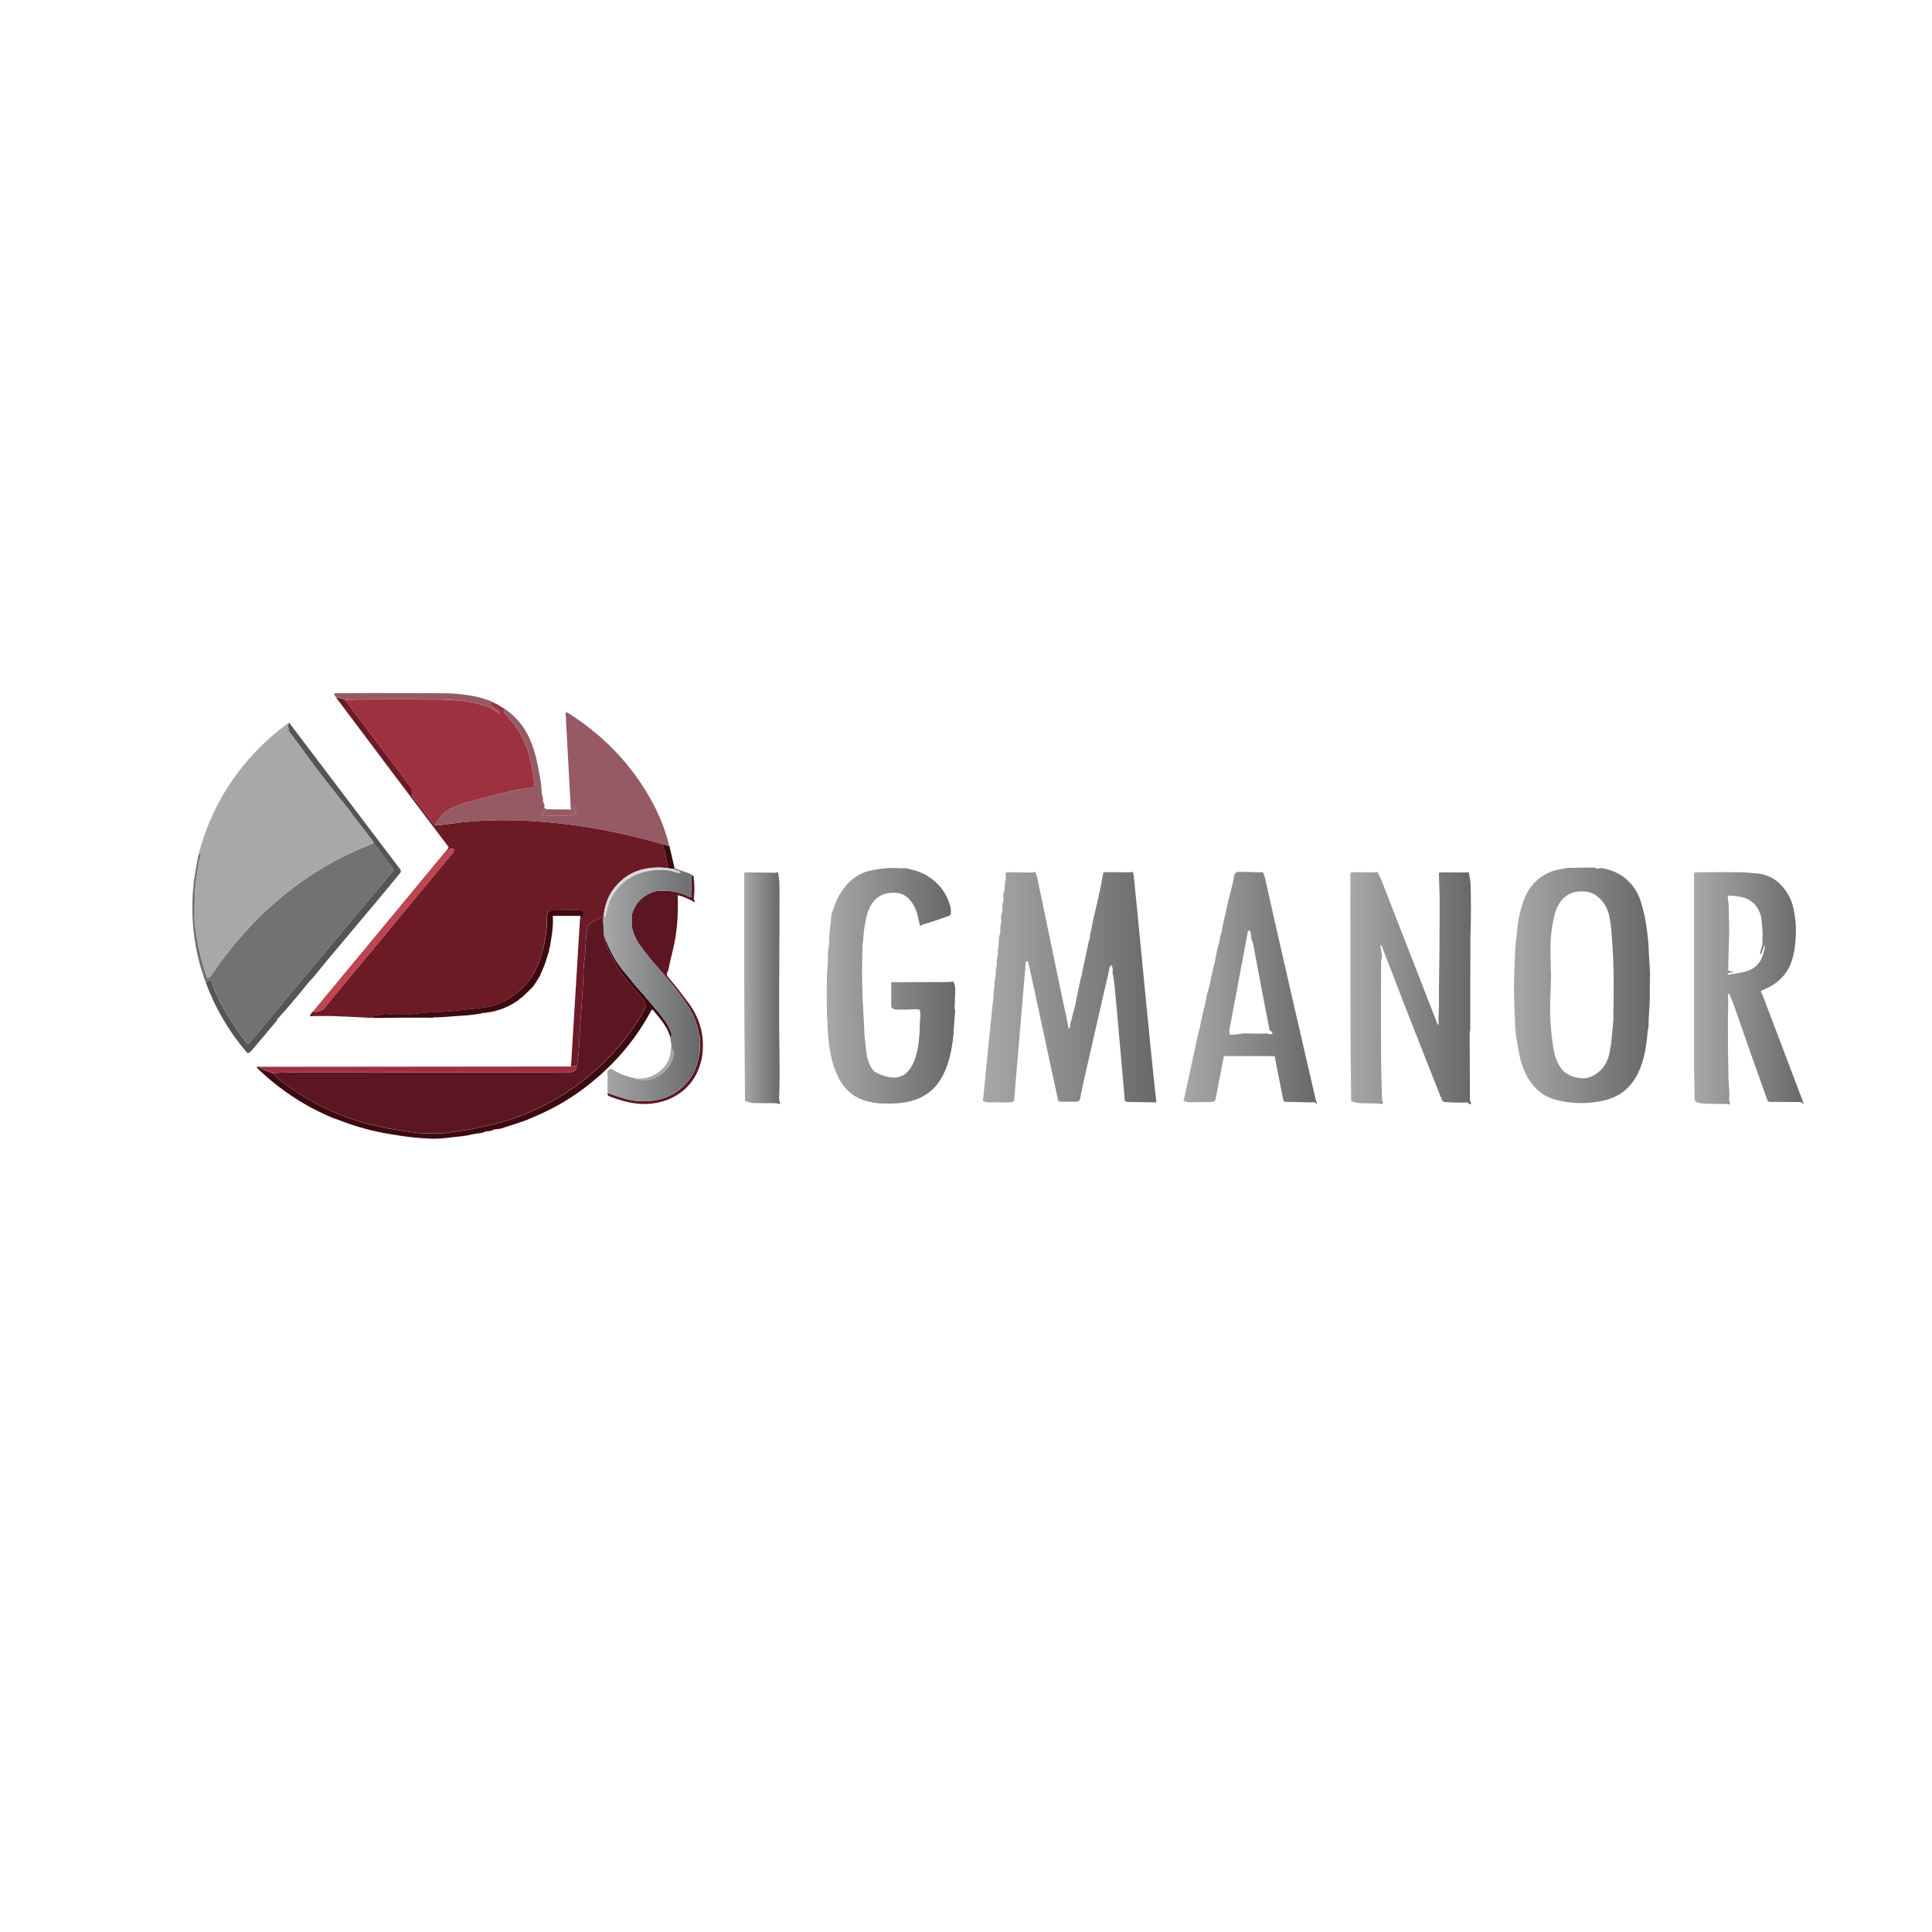 <svg xmlns="http://www.w3.org/2000/svg" xmlns:xlink="http://www.w3.org/1999/xlink" id="Capa_1" data-name="Capa 1" viewBox="0 0 512 512"><defs><style>      .cls-1 {        fill: url(#Degradado_sin_nombre_8-41);      }      .cls-2 {        fill: url(#Degradado_sin_nombre_8-44);      }      .cls-3 {        fill: url(#Degradado_sin_nombre_8-37);      }      .cls-4 {        fill: url(#Degradado_sin_nombre_8-55);      }      .cls-5 {        fill: url(#Degradado_sin_nombre_8-48);      }      .cls-6 {        fill: url(#Degradado_sin_nombre_8-15);      }      .cls-7 {        fill: url(#Degradado_sin_nombre_8-28);      }      .cls-8 {        fill: url(#Degradado_sin_nombre_8-11);      }      .cls-9 {        fill: url(#Degradado_sin_nombre_8-6);      }      .cls-10 {        fill: url(#Degradado_sin_nombre_8-14);      }      .cls-11 {        fill: url(#Degradado_sin_nombre_8-8);      }      .cls-12 {        fill: url(#Degradado_sin_nombre_8-7);      }      .cls-13 {        fill: url(#Degradado_sin_nombre_8-30);      }      .cls-14 {        fill: url(#Degradado_sin_nombre_8-19);      }      .cls-15 {        fill: url(#Degradado_sin_nombre_8-32);      }      .cls-16 {        fill: url(#Degradado_sin_nombre_8-42);      }      .cls-17 {        fill: #bc4651;      }      .cls-18 {        fill: url(#Degradado_sin_nombre_8-25);      }      .cls-19 {        fill: url(#Degradado_sin_nombre_8-12);      }      .cls-20 {        fill: url(#Degradado_sin_nombre_8-38);      }      .cls-21 {        fill: #5b1621;      }      .cls-22 {        fill: url(#Degradado_sin_nombre_8-10);      }      .cls-23 {        fill: #d9dadb;      }      .cls-24 {        fill: url(#Degradado_sin_nombre_8-58);      }      .cls-25 {        fill: url(#Degradado_sin_nombre_8-56);      }      .cls-26 {        fill: #3d0a10;      }      .cls-27 {        fill: url(#Degradado_sin_nombre_8-17);      }      .cls-28 {        fill: url(#Degradado_sin_nombre_8-45);      }      .cls-29 {        fill: url(#Degradado_sin_nombre_8-23);      }      .cls-30 {        fill: url(#Degradado_sin_nombre_8-53);      }      .cls-31 {        fill: url(#Degradado_sin_nombre_8-57);      }      .cls-32 {        fill: url(#Degradado_sin_nombre_8-51);      }      .cls-33 {        fill: url(#Degradado_sin_nombre_8-39);      }      .cls-34 {        fill: url(#Degradado_sin_nombre_8-13);      }      .cls-35 {        fill: url(#Degradado_sin_nombre_8-52);      }      .cls-36 {        fill: url(#Degradado_sin_nombre_8-33);      }      .cls-37 {        fill: url(#Degradado_sin_nombre_8-27);      }      .cls-38 {        fill: url(#Degradado_sin_nombre_8-4);      }      .cls-39 {        fill: url(#Degradado_sin_nombre_8-18);      }      .cls-40 {        fill: url(#Degradado_sin_nombre_8-3);      }      .cls-41 {        fill: url(#Degradado_sin_nombre_8-54);      }      .cls-42 {        fill: url(#Degradado_sin_nombre_8-34);      }      .cls-43 {        fill: url(#Degradado_sin_nombre_8-20);      }      .cls-44 {        fill: url(#Degradado_sin_nombre_8-26);      }      .cls-45 {        fill: url(#Degradado_sin_nombre_8-24);      }      .cls-46 {        fill: url(#Degradado_sin_nombre_8-46);      }      .cls-47 {        fill: url(#Degradado_sin_nombre_8-5);      }      .cls-48 {        fill: #717274;      }      .cls-49 {        fill: #a8a8a8;      }      .cls-50 {        fill: url(#Degradado_sin_nombre_8-43);      }      .cls-51 {        fill: url(#Degradado_sin_nombre_8-9);      }      .cls-52 {        fill: #6c1a26;      }      .cls-53 {        fill: url(#Degradado_sin_nombre_8-49);      }      .cls-54 {        fill: url(#Degradado_sin_nombre_8-35);      }      .cls-55 {        fill: url(#Degradado_sin_nombre_8-22);      }      .cls-56 {        fill: url(#Degradado_sin_nombre_8-29);      }      .cls-57 {        fill: url(#Degradado_sin_nombre_8-2);      }      .cls-58 {        fill: url(#Degradado_sin_nombre_8-59);      }      .cls-59 {        fill: url(#Degradado_sin_nombre_8-36);      }      .cls-60 {        fill: url(#Degradado_sin_nombre_8-40);      }      .cls-61 {        fill: url(#Degradado_sin_nombre_8-60);      }      .cls-62 {        fill: url(#Degradado_sin_nombre_8-47);      }      .cls-63 {        fill: #565556;      }      .cls-64 {        fill: url(#Degradado_sin_nombre_8);      }      .cls-65 {        fill: #9e3140;      }      .cls-66 {        fill: url(#Degradado_sin_nombre_8-21);      }      .cls-67 {        fill: #955a63;      }      .cls-68 {        fill: url(#Degradado_sin_nombre_8-31);      }      .cls-69 {        fill: url(#Degradado_sin_nombre_8-16);      }      .cls-70 {        fill: url(#Degradado_sin_nombre_8-50);      }    </style><linearGradient id="Degradado_sin_nombre_8" data-name="Degradado sin nombre 8" x1="263.82" y1="266.58" x2="263.86" y2="266.58" gradientUnits="userSpaceOnUse"><stop offset="0" stop-color="#a8a8a8"></stop><stop offset=".49" stop-color="#88898b"></stop><stop offset="1" stop-color="#676869"></stop></linearGradient><linearGradient id="Degradado_sin_nombre_8-2" data-name="Degradado sin nombre 8" x1="265.67" y1="246.07" x2="265.77" y2="246.07" xlink:href="#Degradado_sin_nombre_8"></linearGradient><linearGradient id="Degradado_sin_nombre_8-3" data-name="Degradado sin nombre 8" x1="263.73" y1="268.03" x2="263.76" y2="268.03" xlink:href="#Degradado_sin_nombre_8"></linearGradient><linearGradient id="Degradado_sin_nombre_8-4" data-name="Degradado sin nombre 8" x1="264.11" y1="265.07" x2="264.11" y2="265.07" xlink:href="#Degradado_sin_nombre_8"></linearGradient><linearGradient id="Degradado_sin_nombre_8-5" data-name="Degradado sin nombre 8" x1="262.78" y1="275.05" x2="263.08" y2="275.05" xlink:href="#Degradado_sin_nombre_8"></linearGradient><linearGradient id="Degradado_sin_nombre_8-6" data-name="Degradado sin nombre 8" x1="263.05" y1="271.31" x2="263.31" y2="271.31" xlink:href="#Degradado_sin_nombre_8"></linearGradient><linearGradient id="Degradado_sin_nombre_8-7" data-name="Degradado sin nombre 8" x1="263.46" y1="271.23" x2="263.47" y2="271.23" xlink:href="#Degradado_sin_nombre_8"></linearGradient><linearGradient id="Degradado_sin_nombre_8-8" data-name="Degradado sin nombre 8" x1="280.36" y1="290.86" x2="280.41" y2="290.86" xlink:href="#Degradado_sin_nombre_8"></linearGradient><linearGradient id="Degradado_sin_nombre_8-9" data-name="Degradado sin nombre 8" x1="272.55" y1="254.4" x2="272.58" y2="254.4" xlink:href="#Degradado_sin_nombre_8"></linearGradient><linearGradient id="Degradado_sin_nombre_8-10" data-name="Degradado sin nombre 8" x1="272.63" y1="253.2" x2="272.65" y2="253.2" xlink:href="#Degradado_sin_nombre_8"></linearGradient><linearGradient id="Degradado_sin_nombre_8-11" data-name="Degradado sin nombre 8" x1="265.69" y1="245.27" x2="265.85" y2="245.27" xlink:href="#Degradado_sin_nombre_8"></linearGradient><linearGradient id="Degradado_sin_nombre_8-12" data-name="Degradado sin nombre 8" x1="271.82" y1="252.25" x2="271.85" y2="252.25" xlink:href="#Degradado_sin_nombre_8"></linearGradient><linearGradient id="Degradado_sin_nombre_8-13" data-name="Degradado sin nombre 8" x1="262.69" y1="276.48" x2="262.72" y2="276.48" xlink:href="#Degradado_sin_nombre_8"></linearGradient><linearGradient id="Degradado_sin_nombre_8-14" data-name="Degradado sin nombre 8" x1="266.09" y1="243.48" x2="266.19" y2="243.48" xlink:href="#Degradado_sin_nombre_8"></linearGradient><linearGradient id="Degradado_sin_nombre_8-15" data-name="Degradado sin nombre 8" x1="266.03" y1="242.43" x2="266.21" y2="242.43" xlink:href="#Degradado_sin_nombre_8"></linearGradient><linearGradient id="Degradado_sin_nombre_8-16" data-name="Degradado sin nombre 8" x1="266.32" y1="242.87" x2="266.34" y2="242.87" xlink:href="#Degradado_sin_nombre_8"></linearGradient><linearGradient id="Degradado_sin_nombre_8-17" data-name="Degradado sin nombre 8" x1="262.51" y1="280.22" x2="262.55" y2="280.22" xlink:href="#Degradado_sin_nombre_8"></linearGradient><linearGradient id="Degradado_sin_nombre_8-18" data-name="Degradado sin nombre 8" x1="220.05" y1="256.85" x2="220.05" y2="256.85" xlink:href="#Degradado_sin_nombre_8"></linearGradient><linearGradient id="Degradado_sin_nombre_8-19" data-name="Degradado sin nombre 8" x1="220.07" y1="259.93" x2="220.1" y2="259.93" xlink:href="#Degradado_sin_nombre_8"></linearGradient><linearGradient id="Degradado_sin_nombre_8-20" data-name="Degradado sin nombre 8" x1="205.56" y1="270.07" x2="205.57" y2="270.07" xlink:href="#Degradado_sin_nombre_8"></linearGradient><linearGradient id="Degradado_sin_nombre_8-21" data-name="Degradado sin nombre 8" x1="282.74" y1="273.62" x2="282.77" y2="273.62" xlink:href="#Degradado_sin_nombre_8"></linearGradient><linearGradient id="Degradado_sin_nombre_8-22" data-name="Degradado sin nombre 8" x1="205.22" y1="231.49" x2="205.25" y2="231.49" xlink:href="#Degradado_sin_nombre_8"></linearGradient><linearGradient id="Degradado_sin_nombre_8-23" data-name="Degradado sin nombre 8" x1="262.3" y1="280.78" x2="262.31" y2="280.78" xlink:href="#Degradado_sin_nombre_8"></linearGradient><linearGradient id="Degradado_sin_nombre_8-24" data-name="Degradado sin nombre 8" x1="262.14" y1="279.81" x2="262.38" y2="279.81" xlink:href="#Degradado_sin_nombre_8"></linearGradient><linearGradient id="Degradado_sin_nombre_8-25" data-name="Degradado sin nombre 8" x1="261.96" y1="283.5" x2="262" y2="283.5" xlink:href="#Degradado_sin_nombre_8"></linearGradient><linearGradient id="Degradado_sin_nombre_8-26" data-name="Degradado sin nombre 8" x1="262.89" y1="273.64" x2="262.96" y2="273.64" xlink:href="#Degradado_sin_nombre_8"></linearGradient><linearGradient id="Degradado_sin_nombre_8-27" data-name="Degradado sin nombre 8" x1="416.48" y1="285.91" x2="416.5" y2="285.91" xlink:href="#Degradado_sin_nombre_8"></linearGradient><linearGradient id="Degradado_sin_nombre_8-28" data-name="Degradado sin nombre 8" x1="403.46" y1="242.81" x2="403.47" y2="242.81" xlink:href="#Degradado_sin_nombre_8"></linearGradient><linearGradient id="Degradado_sin_nombre_8-29" data-name="Degradado sin nombre 8" x1="410.54" y1="274.84" x2="410.55" y2="274.84" xlink:href="#Degradado_sin_nombre_8"></linearGradient><linearGradient id="Degradado_sin_nombre_8-30" data-name="Degradado sin nombre 8" x1="455.64" y1="291.59" x2="455.65" y2="291.59" xlink:href="#Degradado_sin_nombre_8"></linearGradient><linearGradient id="Degradado_sin_nombre_8-31" data-name="Degradado sin nombre 8" x1="382.24" y1="271.9" x2="382.26" y2="271.9" xlink:href="#Degradado_sin_nombre_8"></linearGradient><linearGradient id="Degradado_sin_nombre_8-32" data-name="Degradado sin nombre 8" x1="382.59" y1="267.73" x2="382.61" y2="267.73" xlink:href="#Degradado_sin_nombre_8"></linearGradient><linearGradient id="Degradado_sin_nombre_8-33" data-name="Degradado sin nombre 8" x1="388.65" y1="290.75" x2="388.66" y2="290.75" xlink:href="#Degradado_sin_nombre_8"></linearGradient><linearGradient id="Degradado_sin_nombre_8-34" data-name="Degradado sin nombre 8" x1="476.69" y1="291.07" x2="476.7" y2="291.07" xlink:href="#Degradado_sin_nombre_8"></linearGradient><linearGradient id="Degradado_sin_nombre_8-35" data-name="Degradado sin nombre 8" x1="285.25" y1="269.43" x2="285.27" y2="269.43" xlink:href="#Degradado_sin_nombre_8"></linearGradient><linearGradient id="Degradado_sin_nombre_8-36" data-name="Degradado sin nombre 8" x1="457.54" y1="257.73" x2="457.57" y2="257.73" xlink:href="#Degradado_sin_nombre_8"></linearGradient><linearGradient id="Degradado_sin_nombre_8-37" data-name="Degradado sin nombre 8" x1="381.72" y1="272.88" x2="382.22" y2="272.88" xlink:href="#Degradado_sin_nombre_8"></linearGradient><linearGradient id="Degradado_sin_nombre_8-38" data-name="Degradado sin nombre 8" x1="455.73" y1="291.46" x2="455.74" y2="291.46" xlink:href="#Degradado_sin_nombre_8"></linearGradient><linearGradient id="Degradado_sin_nombre_8-39" data-name="Degradado sin nombre 8" x1="457.14" y1="236.96" x2="457.15" y2="236.96" xlink:href="#Degradado_sin_nombre_8"></linearGradient><linearGradient id="Degradado_sin_nombre_8-40" data-name="Degradado sin nombre 8" x1="316.85" y1="277.89" x2="316.88" y2="277.89" xlink:href="#Degradado_sin_nombre_8"></linearGradient><linearGradient id="Degradado_sin_nombre_8-41" data-name="Degradado sin nombre 8" x1="314.72" y1="289.65" x2="314.76" y2="289.65" xlink:href="#Degradado_sin_nombre_8"></linearGradient><linearGradient id="Degradado_sin_nombre_8-42" data-name="Degradado sin nombre 8" x1="320.4" y1="265.12" x2="320.42" y2="265.12" xlink:href="#Degradado_sin_nombre_8"></linearGradient><linearGradient id="Degradado_sin_nombre_8-43" data-name="Degradado sin nombre 8" x1="331.49" y1="245.17" x2="331.52" y2="245.17" xlink:href="#Degradado_sin_nombre_8"></linearGradient><linearGradient id="Degradado_sin_nombre_8-44" data-name="Degradado sin nombre 8" x1="305.61" y1="290.82" x2="305.62" y2="290.82" xlink:href="#Degradado_sin_nombre_8"></linearGradient><linearGradient id="Degradado_sin_nombre_8-45" data-name="Degradado sin nombre 8" x1="331.45" y1="245.73" x2="331.48" y2="245.73" xlink:href="#Degradado_sin_nombre_8"></linearGradient><linearGradient id="Degradado_sin_nombre_8-46" data-name="Degradado sin nombre 8" x1="381.57" y1="270.25" x2="381.6" y2="270.25" xlink:href="#Degradado_sin_nombre_8"></linearGradient><linearGradient id="Degradado_sin_nombre_8-47" data-name="Degradado sin nombre 8" x1="298.21" y1="290.6" x2="298.27" y2="290.6" xlink:href="#Degradado_sin_nombre_8"></linearGradient><linearGradient id="Degradado_sin_nombre_8-48" data-name="Degradado sin nombre 8" x1="380.97" y1="272.67" x2="381.02" y2="272.67" xlink:href="#Degradado_sin_nombre_8"></linearGradient><linearGradient id="Degradado_sin_nombre_8-49" data-name="Degradado sin nombre 8" x1="327.14" y1="234.18" x2="327.17" y2="234.18" xlink:href="#Degradado_sin_nombre_8"></linearGradient><linearGradient id="Degradado_sin_nombre_8-50" data-name="Degradado sin nombre 8" x1="347.78" y1="290.96" x2="347.79" y2="290.96" xlink:href="#Degradado_sin_nombre_8"></linearGradient><linearGradient id="Degradado_sin_nombre_8-51" data-name="Degradado sin nombre 8" x1="260.46" y1="261.59" x2="306.49" y2="261.59" xlink:href="#Degradado_sin_nombre_8"></linearGradient><linearGradient id="Degradado_sin_nombre_8-52" data-name="Degradado sin nombre 8" x1="313.67" y1="261.74" x2="348.99" y2="261.74" xlink:href="#Degradado_sin_nombre_8"></linearGradient><linearGradient id="Degradado_sin_nombre_8-53" data-name="Degradado sin nombre 8" x1="197.23" y1="261.85" x2="206.74" y2="261.85" xlink:href="#Degradado_sin_nombre_8"></linearGradient><linearGradient id="Degradado_sin_nombre_8-54" data-name="Degradado sin nombre 8" x1="357.85" y1="261.86" x2="389.87" y2="261.86" xlink:href="#Degradado_sin_nombre_8"></linearGradient><linearGradient id="Degradado_sin_nombre_8-55" data-name="Degradado sin nombre 8" x1="401.22" y1="261.12" x2="437.27" y2="261.12" xlink:href="#Degradado_sin_nombre_8"></linearGradient><linearGradient id="Degradado_sin_nombre_8-56" data-name="Degradado sin nombre 8" x1="448.91" y1="261.93" x2="477.98" y2="261.93" xlink:href="#Degradado_sin_nombre_8"></linearGradient><linearGradient id="Degradado_sin_nombre_8-57" data-name="Degradado sin nombre 8" x1="219.1" y1="257.05" x2="252.01" y2="257.05" xlink:href="#Degradado_sin_nombre_8"></linearGradient><linearGradient id="Degradado_sin_nombre_8-58" data-name="Degradado sin nombre 8" x1="220.81" y1="276.29" x2="253.16" y2="276.29" xlink:href="#Degradado_sin_nombre_8"></linearGradient><linearGradient id="Degradado_sin_nombre_8-59" data-name="Degradado sin nombre 8" x1="159.85" y1="260.97" x2="185.54" y2="260.97" xlink:href="#Degradado_sin_nombre_8"></linearGradient><linearGradient id="Degradado_sin_nombre_8-60" data-name="Degradado sin nombre 8" x1="219.26" y1="279.94" x2="253.16" y2="279.94" xlink:href="#Degradado_sin_nombre_8"></linearGradient></defs><path class="cls-63" d="M106.18,230.53c.1.31.07.57-.1.78-2.02,2.49-4.07,4.97-6.14,7.43-6.5,7.73-9.75,11.6-9.75,11.61-1.99,2.34-4.4,5.25-7.22,8.72-.27.33-.75.73-1.06,1.12-2.71,3.39-5.42,6.58-8.12,9.59-.03.03-.06.05-.1.06-.03,0-.05.01-.05.01-.07.03-.12.09-.13.17-.03.24-.09.4-.16.48-3.69,4.35-5.89,6.97-6.61,7.85-.39.48-.78.72-1.17.74-4.81-5.57-8.48-11.8-11.02-18.67.4-.3.8-.51,1.18-.61.08-.02.15.02.18.09,1.29,3.47,2.86,6.69,4.71,9.66,1.48,2.37,3.06,4.67,4.75,6.88.15.19.43.23.62.08.03-.02.05-.04.07-.07l12.88-15.5,25.23-30.16c.14-.17.14-.41.01-.58l-5.19-6.73c0-.19-.05-.37-.19-.55-1.64-2.18-3.31-4.35-5.02-6.51-.64-.93-1.13-1.59-1.45-2-5.05-6.27-8.65-10.9-10.8-13.89-1.62-2.25-3.27-4.48-4.94-6.69-.13-.17-.17-.38-.13-.65-.13-.55-.09-1.13.12-1.74l29.59,39.08Z"></path><path class="cls-48" d="M104.2,230.2l-5.19-6.73c-8.89,3.39-17.01,8.13-24.37,14.22l-4.35,3.81c-5.33,5.08-10.15,10.8-14.45,17.17-.19.28-.45.44-.79.5-.08.02-.17-.03-.2-.12-1.58-4.65-2.66-9.44-3.23-14.36-.08-.71-.1-2.02-.06-3.93l.1-4.72c0-.09.01-.18.04-.26.25-.9.13-1.75.28-2.7.26-1.67.53-3.26.81-4.78.15-.79.47-1.48.42-2.33,0-.03-.02-.06-.05-.07-.04-.02-.09,0-.1.04-.12.26-.29.49-.49.68-.33,1.75-.65,3.5-.93,5.23-.03.2-.05.34-.05.42,0,.18-.02.32-.05.42-.36,1.03-.14,1.98-.36,2.92-.05.23-.11,1.13-.17,2.7-.27,7.16.73,14.06,3.02,20.73.16.46.34.92.53,1.38.4-.3.8-.51,1.18-.61.08-.02.15.02.18.09,1.29,3.47,2.86,6.69,4.71,9.66,1.48,2.37,3.06,4.67,4.75,6.88.02.03.04.05.07.07.19.16.47.13.62-.06l12.88-15.5,25.23-30.16c.14-.17.14-.41.01-.58Z"></path><path class="cls-49" d="M98.82,222.92c-1.64-2.18-3.31-4.35-5.02-6.51-.64-.93-1.13-1.59-1.45-2-5.05-6.27-8.65-10.9-10.8-13.89-1.62-2.25-3.27-4.48-4.94-6.69-.13-.17-.17-.38-.13-.65-.13-.55-.09-1.13.12-1.74-2.15,1.6-4.09,3.19-5.82,4.78-9.05,8.34-15.12,18.47-18.21,30.39.2-.19.36-.42.49-.68.01-.03.04-.05.07-.05.04,0,.08.04.08.08.05.85-.28,1.55-.42,2.33-.28,1.52-.55,3.11-.81,4.78-.15.94-.03,1.79-.28,2.7-.02.08-.03.17-.04.26l-.1,4.72c-.04,1.91-.02,3.22.06,3.93.57,4.92,1.65,9.7,3.23,14.36.03.08.11.13.2.12.34-.06.61-.22.79-.5,4.3-6.36,9.11-12.09,14.45-17.17l4.35-3.81c7.36-6.09,15.48-10.83,24.37-14.22,0-.19-.05-.37-.19-.55Z"></path><g><path class="cls-52" d="M91.4,185.43l17.87,23.7c.08.1.09.23.04.35-.14.35-.18.78-.12,1.28.02.16.08.3.17.42l5.94,7.59c.62-.03,2.12-.2,4.51-.53,6.7-.92,13.88-1.13,21.52-.64,8.9.57,17.67,1.91,26.33,4.02,2.71.66,5.36,1.35,7.93,2.07.61,2.09,1.08,4.22,1.42,6.38-5.89-.72-11.11.9-14.6,5.81-1.44,2.02-2.26,4.47-2.46,7.33-.08.22-.12.51-.11.86l-.21-.96c-.01-.06-.07-.1-.13-.08-.01,0-.03,0-.04.02-1.68,1.07-3.62,1.03-3.94,3.47-.2,1.54-.35,3.59-.46,6.15-.05,1.18-.33,2.4-.37,3.54-.11,2.86-.28,6.03-.51,9.52-.15,2.17-.3,4.33-.46,6.48-.11,1.53-.21,3.32-.3,5.36-.07,1.7-.29,3.54-.66,5.54.22-.6-.26-.76-1.44-.48l2.36-38.8.03-.39c.63.05.95-.47.96-1.53,0-.26-.16-.49-.41-.56-.41-.12-1.07-.18-1.99-.18-1.59,0-3.63.04-6.14.11-1.02.03-1.13.82-1.19,1.72-.12,1.99-.06,3.21-.35,5.1-.42,2.71-1.11,5.27-2.09,7.67-.9,2.21-2.26,4.23-4.1,6.05-3.05,3.03-6.68,4.8-10.86,5.29-5.21.61-8.55.95-10.01,1.01-2.56.11-4.22.19-4.97.24-1.25.08-2.27.42-3.54.41-2.85-.03-4.72-.03-5.62,0-.56.02-1.34-.2-1.98.02-.34.12-.72.18-1.13.18-.65,0-1.09.19-1.64.28-.08.01-.13.08-.12.16,0,.03.02.06.04.08.11.11.27.2.47.29-5.24-.28-8.93-.45-11.07-.52-.78-.02-2.39-.02-4.83,0-.36.1-.66.1-.91,0-.08-.03-.11-.12-.08-.2,0,0,0,0,0,0,.19-.38.44-.7.73-.98.92.19,1.83,0,2.74-.57.05-.03.09-.07.13-.11,7.28-8.81,18.68-22.58,34.21-41.31.26-.31.37-.67.34-1.07,0-.09-.09-.16-.18-.15-.37.03-.79.11-1.28.23-.1.03-.16-.05-.17-.22.09-.08.16-.17.18-.27.02-.09,0-.19-.09-.3-9.93-13.12-19.83-26.28-29.72-39.48.79.06,1.57.26,2.32.6Z"></path><path class="cls-65" d="M131.69,186.59l2.38,1.5c-.32.08-.5.27-.53.57,0,.1.03.2.1.28,2.6,2.72,4.42,5.27,5.82,8.79.84,2.11,1.38,4.89,1.76,6.96.12.64.27,1.92.46,3.84.01.09-.05.17-.14.18,0,0,0,0,0,0-2.34.21-4.48.54-6.41,1-3.47.83-7.27,1.8-11.39,2.91-.48.13-1.57.52-3.26,1.18-2.41.94-4.14,2.6-5.18,4.98l-5.94-7.59c-.1-.12-.15-.27-.17-.42-.06-.51-.02-.93.12-1.28.05-.12.03-.25-.04-.35l-17.87-23.7c1.49-.04,2.96-.06,4.4-.07,7.97-.05,14.95-.04,20.92.02,1.5.02,2.69.07,3.56.17,1.53.17,3.09.2,4.72.55,1.86.41,3.23.79,4.12,1.15.76.31,1.86.93,3.31,1.85.03.02.06.01.08-.01.01-.02.01-.04,0-.06-.34-.75-1.42-1.43-2.41-2.21-.17-.13-.2-.38-.07-.55v-.02c.14-.17.38-.21.56-.1.29.19.66.33,1.11.42Z"></path><g><path class="cls-67" d="M120.28,185.55c1.53.17,3.09.2,4.72.55,1.86.41,3.23.79,4.12,1.15.76.31,1.86.93,3.31,1.85.02.01.04.01.06,0,.03-.01.04-.05.03-.08-.34-.75-1.42-1.43-2.41-2.21-.17-.13-.2-.38-.07-.55v-.02c.14-.17.38-.21.56-.1.29.19.66.33,1.11.42-3.13-1.64-6.63-2.27-10.13-2.64-1.38-.14-3.33-.22-5.84-.23-14.55-.03-23.27-.03-26.14,0-.02,0-.29.01-.82.04-.03,0-.07.01-.1.03-.12.06-.16.21-.1.33.16.31.34.54.52.71.79.06,1.57.26,2.32.6,1.49-.04,2.96-.06,4.4-.07,7.97-.05,14.95-.04,20.92.02,1.5.02,2.69.07,3.56.17Z"></path><path class="cls-67" d="M173.95,214.68c-5.21-10.49-12.85-18.97-22.92-25.43-.31-.2-.64-.37-.99-.52-.01,0-.03,0-.05,0-.06,0-.11.05-.1.11l1.38,25.67c.44.24.79.08,1.06-.48.02-.03.04-.05.08-.06.06-.02.13.02.15.09.12.46.11.94-.06,1.44-.04.11-.13.2-.24.24-2,.63-4.07.44-6.78.41-.4,0-1.06-.09-1.99-.27-.02,0-.03,0-.05-.02-.07-.04-.1-.14-.06-.21.34-.59.95-.98,1.83-1.17l-.75-.2c-.17-.05-.28-.22-.23-.39.01-.05.03-.12.06-.19.02-.06.03-.13.03-.2-.03-.34-.13-.61-.31-.82-.09-.1-.13-.23-.12-.36.06-.59-.04-1.21-.29-1.88-.03-.08-.05-.16-.05-.24-.02-1.3-.17-2.73-.46-4.32-.3-1.63-.58-3.05-.85-4.27-1.21-5.52-3.46-10.22-8.17-13.52-.32.08-.5.27-.53.57,0,.1.03.2.1.28,2.6,2.72,4.42,5.27,5.82,8.79.84,2.11,1.38,4.89,1.76,6.96.12.64.27,1.92.46,3.84,0,0,0,0,0,0,0,.09-.06.17-.15.18-2.34.21-4.48.54-6.41,1-3.47.83-7.27,1.8-11.39,2.91-.48.13-1.57.52-3.26,1.18-2.41.94-4.14,2.6-5.18,4.98.62-.03,2.12-.2,4.51-.53,6.7-.92,13.88-1.13,21.52-.64,8.9.57,17.67,1.91,26.33,4.02,2.71.66,5.36,1.35,7.93,2.07l1.82.56c-.93-3.62-2.09-6.81-3.47-9.58Z"></path></g><path class="cls-67" d="M145.22,214.48l6.05.04c.44.24.79.08,1.06-.48.03-.06.1-.08.16-.05.03.02.05.04.06.08.12.46.11.94-.06,1.44-.04.11-.13.2-.24.24-2,.63-4.07.44-6.78.41-.4,0-1.06-.09-1.99-.27-.08-.02-.14-.1-.12-.18,0-.02,0-.03.02-.05.34-.59.95-.98,1.83-1.17Z"></path><path class="cls-26" d="M175.6,223.7l1.82.56,1.35,5.81c.04.15-.04.23-.22.25l-1.53-.24c-.33-2.16-.81-4.28-1.42-6.38Z"></path><path class="cls-17" d="M118.71,224.88c.01.17.07.25.17.22.48-.12.91-.19,1.28-.23.09,0,.17.06.18.15.04.4-.07.76-.34,1.07-15.53,18.72-26.93,32.49-34.21,41.31-.04.05-.08.08-.13.11-.91.56-1.82.75-2.74.57l35.78-43.21Z"></path><path class="cls-23" d="M177.01,230.08l1.53.24c.19.06.37.15.54.27.1.08.23.12.35.12.39,0,.7.19.93.54.02.04.01.08-.02.11-.01,0-.03.01-.04.01-.5,0-.95-.08-1.32-.23-.79-.29-1.64-.49-2.57-.55-5.58-.35-10.5,1.47-13.71,6.17-.96,1.41-1.66,3.28-2.1,5.61-.08.44-.3.72-.66.84.2-2.87,1.02-5.31,2.46-7.33,3.49-4.91,8.71-6.53,14.6-5.81Z"></path><path class="cls-21" d="M183.61,232.01l.2.25c.27,1.94.29,3.9.07,5.88-.01.1,0,.2.05.28l.22.44c.04.08,0,.18-.07.21-.06.03-.14.02-.19-.03-.05-.05-.07-.1-.16-.14-1.32-.71-2.61-1.25-3.87-1.62-.11-.03-.22.03-.25.14,0,.02,0,.04,0,.06.16,4.75-.12,9.57-1.27,14.18-.53,2.13-.93,3.88-1.18,5.25-.08.42-.59,1.02-.37,1.56.14.36.51.85,1.1,1.48,1.36,1.6,2.89,3.56,4.6,5.87,3.25,4.41,4.41,9.3,3.48,14.68-.86,4.07-2.86,7.17-6,9.33-1.83,1.25-3.92,2.09-6.27,2.49-4.02.69-7.75-.13-11.64-1.57-.58-.17-1.21-.36-1.01-1.09,1.83.65,3.27,1.13,4.31,1.44,2.49.74,5,.93,7.55.6,4.25-.56,7.58-2.54,9.98-5.92,1.6-2.26,2.03-4.37,2.57-6.96,0-.02,0-.04,0-.05l.08-3.29s0-.07-.01-.11l-.71-3.25c-.27-1.03-.54-1.83-.8-2.41-.73-1.63-1.71-3.29-2.94-4.99-1.33-1.85-2.75-3.64-4.24-5.37-.47-.58-.9-1.17-1.41-1.72-2.17-2.36-4.15-4.79-5.94-7.28-.94-1.29-1.63-2.87-2.08-4.73,0-.04-.01-.07-.01-.11v-2.96s0-.08.02-.12c.97-3.31,3.14-5.4,6.49-6.28.09-.02.18-.04.28-.04,1.47,0,3.31-.13,4.8.24,1.4.35,2.72.82,3.94,1.41.13.06.29,0,.35-.13.02-.04.03-.08.03-.12-.06-1.75-.1-3.41-.12-4.99,0-.33.14-.5.42-.52Z"></path><path class="cls-26" d="M153.75,243.44c.08-.26.1-.47.07-.61-.02-.07-.08-.12-.15-.12h-7.06c-.06,0-.11.05-.11.11,0,0,0,0,0,0,.19,2.62-.32,5.44-.76,8.06,0,.05-.02.09-.04.13-.12.31-.18.6-.18.87,0,.09-.02.18-.05.27-.46,1.19-.69,2.42-1.17,3.59-.4.96-.8,1.92-1.21,2.87-.85,1.44-1.45,2.36-1.79,2.78-.27.33-1.22,1.27-2.84,2.81-.04.04-.08.07-.13.1-.41.23-.78.52-1.11.85-.04.04-.08.07-.12.1-2.93,2-6.18,3.08-9.74,3.25.01,0,.1,0,.25,0,.02,0,.04.03.03.05,0,.01-.01.03-.03.03-1.99.32-3.78.52-5.37.6-2.38.11-4.8.47-7.28.43-.08,0-.19.03-.33.08-.3.12-.48,0-.69,0-2.43.02-4.86.02-7.29,0l-7.49.08c-.1-.06-.13-.07-.08-.01-.21-.09-.36-.19-.47-.29-.06-.05-.06-.14,0-.2.02-.02.05-.04.08-.04.55-.1.99-.28,1.64-.28.41,0,.79-.06,1.13-.18.64-.22,1.42,0,1.98-.02.9-.03,2.78-.04,5.62,0,1.27.01,2.29-.33,3.54-.41.75-.05,2.41-.13,4.97-.24,1.46-.06,4.8-.4,10.01-1.01,4.19-.49,7.81-2.26,10.86-5.29,1.83-1.82,3.2-3.84,4.1-6.05.97-2.4,1.67-4.96,2.09-7.67.29-1.89.24-3.11.35-5.1.05-.9.17-1.69,1.19-1.72,2.51-.07,4.55-.11,6.14-.11.92,0,1.58.06,1.99.18.25.08.42.3.41.56,0,1.07-.33,1.58-.96,1.53Z"></path><path class="cls-21" d="M159.85,244.08l.25,3.91c.22,1.47.64,2.85,1.25,4.14.4.84.95,1.79,1.65,2.86.02.04.04.07.06.11l.45,1.14c.03.08.07.16.12.23,1.06,1.46,2.52,3.48,3.81,4.93,1.34,1.52,2.27,2.59,2.77,3.21.41.51.69,1.09.84,1.74.06.26.03.53-.09.77-.45.92-.9,1.73-1.35,2.45-8.14,13.09-20.78,22.88-35.47,27.42-1.58.49-3.62,1.01-6.12,1.56-2.52.56-4.59.94-6.21,1.14-1.65.21-2.57.34-2.78.38-.92.19-1.85.28-2.79.28-2.97,0-4.72-.03-5.23-.07-.47-.04-2.56-.35-6.26-.93-11.49-1.79-21.78-6.25-30.89-13.37-.58-.45-1.09-.99-1.54-1.61,2.11-.12,3.95-.19,5.53-.19,14.4-.02,38.7-.02,72.89-.02,1.25,0,1.93-.35,2.04-1.05.37-2,.59-3.84.66-5.54.09-2.04.18-3.83.3-5.36.16-2.15.31-4.31.46-6.48.23-3.48.4-6.66.51-9.52.04-1.13.32-2.35.37-3.54.11-2.57.26-4.62.46-6.15.31-2.44,2.26-2.4,3.94-3.47.05-.03.12-.02.15.03,0,.01.01.02.02.04l.21.96Z"></path><path class="cls-26" d="M165.01,257.06l2.22,2.65s.03.03.04.05c.09.18.2.34.33.49,2.31,2.61,4.43,5.06,6.36,7.36,1.26,1.5,2.28,2.88,3.06,4.13l.86,1.95c.03.07.05.14.06.22.09.61-.02.91-.33.89-.58-2.3-2.38-4.51-3.92-6.36l-.71-.84c-.07-.08-.18-.09-.26-.02-.02.02-.03.03-.04.06-2.81,5.29-6.33,10.08-10.57,14.36-5.85,5.91-12.42,10.44-19.69,13.59-.32.14-1.16.5-2.5,1.08-1.03.44-3.45,1.26-7.26,2.44-.09.03-.19.04-.29.03-.05,0-.54.06-1.47.2-.07,0-.14.03-.2.07-.37.24-.89.37-1.58.39-.29,0-.68.12-1.15.34-.09.04-.18.07-.28.08-1.6.22-2.51.37-2.74.43-.55.16-1.3.29-2.22.42-.49.07-1.97.23-4.44.5-1.67.18-3.15.24-4.46.18-2.5-.12-4.94-.35-7.35-.71-1.83-.27-3.38-.52-4.67-.76-4.24-.8-8.37-2-12.4-3.61-.39-.1-.78-.23-1.17-.39-5.18-2.15-10-4.93-14.45-8.36-1.99-1.53-3.88-3.18-5.66-4.93-.07-.07-.07-.19,0-.26.03-.03.06-.05.1-.05.13-.02.26,0,.37.06.12.21.39.4.79.58,1.38.6,2.36.96,2.95,1.08.45.62.96,1.16,1.54,1.61,9.11,7.13,19.4,11.58,30.89,13.37,3.7.58,5.79.88,6.26.93.51.04,2.26.07,5.23.07.94,0,1.86-.09,2.79-.28.2-.04,1.13-.17,2.78-.38,1.62-.21,3.69-.59,6.21-1.14,2.5-.55,4.53-1.07,6.12-1.56,14.69-4.54,27.33-14.33,35.47-27.42.45-.72.9-1.54,1.35-2.45.12-.24.15-.51.09-.77-.15-.65-.43-1.23-.84-1.74-.5-.62-1.42-1.69-2.77-3.21-1.29-1.46-2.75-3.47-3.81-4.93-.05-.07-.09-.14-.12-.23l-.45-1.14s-.03-.07-.06-.11c-.7-1.06-1.25-2.02-1.65-2.86-.61-1.3-1.03-2.68-1.25-4.14.39,1.04.83,2.09,1.31,3.16.94,2.08,2.14,4.05,3.6,5.91Z"></path><path class="cls-49" d="M168.23,285.77c2.74.28,5.1-.48,7.08-2.28,2.2-1.99,2.56-4.33,2.52-7.25l.21.63c.03.09.04.19.04.28-.03.33,0,.61.07.84.03.09.08.18.14.25.82.97.05,1.47.08,2.3,0,.04,0,.09-.02.13-1.28,3.1-3.58,4.97-6.9,5.61-.09.02-.18.02-.27.01-.67-.05-1.3-.07-1.89-.07-.25,0-.6-.16-1.06-.47Z"></path><g><path class="cls-64" d="M263.85,266.59s0,0,0,0c0,0-.02,0-.03,0,0,0,.02,0,.02,0Z"></path><path class="cls-57" d="M265.68,245.77c-.02.34.02.6.1.61h0c-.07,0-.11-.27-.1-.61Z"></path><path class="cls-40" d="M263.76,268.18c0-.11-.01-.22-.03-.31.01.09.02.19.03.31Z"></path><path class="cls-38" d="M264.11,265.05s0,.02,0,.03c0-.01,0-.03,0-.04,0,0,0,0,0,0Z"></path><path class="cls-47" d="M262.91,275.16c-.06,0-.11-.09-.14-.23.03.14.08.23.14.23.06,0,.12-.08.16-.22-.05.14-.11.23-.16.22Z"></path><path class="cls-9" d="M263.24,272.21c-.11,0-.19-.4-.18-.9s.11-.89.23-.89c-.11,0-.22.39-.23.89h0c-.01.49.07.89.18.9h0s.05-.02.07-.06c-.02.04-.05.06-.07.06Z"></path><path class="cls-12" d="M263.46,271.33s0,0,0,0c0-.06,0-.12,0-.18,0,.06,0,.12,0,.18,0,0,0,0,0,0Z"></path><path class="cls-11" d="M280.36,290.89s.03-.04.05-.06c0,0,0,0,0,0-.02.02-.03.03-.05.06Z"></path><path class="cls-51" d="M272.55,254.41s.01,0,.02-.01c0,0-.01,0-.02,0,0,0,0,0,0,0Z"></path><path class="cls-22" d="M272.64,253.22s.01-.03.01-.05c0,.02-.01.04-.02.05,0,0,0,0,.01,0Z"></path><path class="cls-8" d="M265.69,245.62c.03-.31.09-.58.16-.68-.07.1-.13.37-.16.68h0Z"></path><path class="cls-19" d="M271.82,252.25s.02-.01.03-.01c0,0-.01,0-.02,0,0,0,0,0-.01,0Z"></path><path class="cls-34" d="M262.69,276.48s.01,0,.02,0c0,0-.01,0-.02,0,0,0,0,0,0,0Z"></path><path class="cls-10" d="M266.09,243.44c.02.05.04.08.07.08.01,0,.02,0,.03-.02-.01.01-.02.02-.03.02-.02,0-.05-.03-.07-.08Z"></path><path class="cls-6" d="M266.03,242.68h0c0,.12,0,.22,0,.32,0-.1,0-.21,0-.32.01-.46.1-.83.18-.83-.09,0-.17.37-.18.83Z"></path><path class="cls-69" d="M266.34,242.69h0c0,.12-.01.24-.02.35.01-.11.02-.22.02-.35Z"></path><path class="cls-27" d="M262.55,280.05h0c0,.13-.02.25-.04.35.02-.1.04-.22.04-.35Z"></path><path class="cls-39" d="M220.05,256.87s0-.03,0-.04c0,0,0,0,0,.01,0,0,0,.02,0,.03Z"></path><path class="cls-14" d="M220.08,259.97s.02-.05.02-.08c0,.03-.02.06-.03.09,0,0,0,0,0-.01Z"></path><path class="cls-43" d="M205.56,270.08s0-.02,0-.03c0,.01,0,.03,0,.04,0,0,0,0,0,0Z"></path><path class="cls-66" d="M282.75,273.62s.01,0,.02,0c0,0-.02,0-.03,0,0,0,0,0,0,0Z"></path><path class="cls-55" d="M205.22,231.47s.01.03.02.03c-.01-.01-.02-.03-.02-.04,0,0,0,0,0,0Z"></path><path class="cls-29" d="M262.31,280.78h0s-.01,0-.02,0c0,0,.01,0,.02,0Z"></path><path class="cls-45" d="M262.14,280.03h0c0,.1,0,.2,0,.29,0-.09,0-.19,0-.29.02-.41.12-.74.24-.73-.11,0-.22.32-.24.73Z"></path><path class="cls-18" d="M262,283.55s-.03-.05-.04-.1c0,.05.02.08.04.1Z"></path><path class="cls-44" d="M262.89,273.68s.04-.07.07-.09c-.02.02-.05.05-.07.09Z"></path><path class="cls-37" d="M416.49,285.92s0,0,0,0c0,0-.01-.01-.02-.02,0,0,0,.01,0,.02Z"></path><path class="cls-7" d="M403.47,242.81s0,0,0,0c0,0,0,0-.01.01,0,0,0,0,0,0Z"></path><path class="cls-56" d="M410.55,274.84s0,0,0-.01c0,.01,0,.02,0,.03,0,0,0-.01,0-.02Z"></path><path class="cls-13" d="M455.64,291.59s0,0,.01,0c0,0-.01,0-.02,0,0,0,0,0,0,0Z"></path><path class="cls-68" d="M382.25,271.9s0,0,0,0c0,0-.01,0-.02,0,0,0,.01,0,.02,0Z"></path><path class="cls-15" d="M382.59,267.75s.01-.03.02-.05c0,0-.01,0-.02.02,0,0,0,.02,0,.03Z"></path><path class="cls-36" d="M388.66,290.74s0-.02,0-.02c0,.02,0,.05,0,.07,0-.01,0-.03,0-.04Z"></path><path class="cls-42" d="M476.7,291.1s0,0,0,0c0-.01,0-.03,0-.04,0,.01,0,.03,0,.04Z"></path><path class="cls-54" d="M285.25,269.45s0-.02.02-.03c0,0,0,0,0,0,0,0,0,.01,0,.02Z"></path><path class="cls-59" d="M457.55,257.73s0,0,.01,0c0,0-.02,0-.03,0,0,0,.01,0,.02,0Z"></path><path class="cls-3" d="M381.72,273.24c.1-.04.2-.12.29-.21.15-.16.22-.35.21-.51,0,.16-.07.35-.21.51-.09.1-.19.17-.29.21Z"></path><path class="cls-20" d="M455.73,291.46s0,0,.01,0c0,0,0,0-.01,0,0,0,0,0,0,0Z"></path><path class="cls-33" d="M457.15,237s0-.05,0-.08c0,.02,0,.03,0,.05,0,0,0,.01,0,.02Z"></path><path class="cls-60" d="M316.85,277.88s.02,0,.02,0c0,0-.01,0-.02,0,0,0,0,0,0,0Z"></path><path class="cls-1" d="M314.73,289.65s.02,0,.03,0c-.01,0-.02,0-.03,0,0,0,0,0,0,0Z"></path><path class="cls-16" d="M320.41,265.12s0,0,.01,0c0,0-.01,0-.02,0,0,0,0,0,0,0Z"></path><path class="cls-50" d="M331.52,245.15s-.02.03-.03.04c0,0,0,0,.01-.01,0,0,.01-.02.02-.03Z"></path><path class="cls-2" d="M305.62,290.88s0-.03,0-.04c0-.02,0-.04,0-.06,0,.04,0,.07,0,.11Z"></path><path class="cls-28" d="M331.46,245.73s0,0,0,0c0,0,.02,0,.02,0,0,0-.01,0-.02,0Z"></path><path class="cls-46" d="M381.57,270.25s.02,0,.03,0c0,0-.01,0-.02,0,0,0,0,0,0,0Z"></path><path class="cls-62" d="M298.21,290.6s.04,0,.06-.01c0,0-.02,0-.03,0-.01,0-.02,0-.03.01Z"></path><path class="cls-5" d="M381.01,272.67s0,0,0,0c-.02,0-.03,0-.05.01.02,0,.03,0,.05,0Z"></path><path class="cls-53" d="M327.17,234.16s-.02.03-.03.05c0-.02.02-.04.03-.05,0,0,0,0,0,0Z"></path><path class="cls-70" d="M347.78,291s0-.01,0-.02c0-.02,0-.04,0-.06,0,.03,0,.05,0,.08Z"></path><path class="cls-32" d="M304.58,273.88c-.26-2.33-.52-4.96-.81-7.9-.8-8.29-1.59-16.43-2.37-24.42-.32-3.25-.64-6.47-.96-9.66-.05-.22-.1-.41-.15-.58-.05-.17-.13-.26-.24-.28-.12-.01-.24.03-.38.13l-6.96-.04c-.17,0-.32.12-.35.29-.68,3.83-1.51,7.67-2.48,11.54-.24.96-.41,1.77-.5,2.44-.07.47-.24,1.28-.51,2.43-.09.36.05.73-.13,1.04-.07.12-.15.35-.22.69-.99,4.72-1.57,7.41-1.73,8.09-.05.2-.07.35-.07.47,0,.39-.23.78-.31,1.14-.14.6-.55,2.53-1.23,5.8-.14.66-.15,1.14-.28,1.57-.54,1.69-.87,3.47-1.31,4.91,0,.03-.01.07-.01.1v.58c0,.1-.06.2-.15.25l-.21.11s-.01,0-.02.01c-.37-2.04-.79-4.07-1.26-6.09-.07-.3-.25-1.12-.52-2.45-4-19.18-6.08-29.17-6.23-29.97-.23-1.24-.49-2.2-.79-2.88-.03-.07-.08-.12-.15-.14-.17-.06-.31,0-.44.18l-6.83-.09s-.03,0-.05,0c-.26.02-.46.25-.43.52l.09,1.05c0,.1,0,.2-.03.3-.26.83-.36,1.66-.3,2.5,0,.11,0,.21-.05.31-.34.87-.43,1.71-.26,2.54.03.13.02.27-.03.4-.27.78-.35,1.57-.23,2.38.02.12,0,.25-.04.37-.33.8-.42,1.64-.28,2.5.02.11.01.22-.02.33-.25.76-.33,1.61-.24,2.57.01.14,0,.28-.06.42-.22.59-.33.99-.33,1.19,0,1.04-.07,2.07-.23,3.09-.05.31-.05.68-.02,1.11.01.15,0,.3-.05.44-.25.71-.32,1.46-.24,2.25.02.15,0,.31-.04.46-.21.69-.29,1.5-.25,2.42,0,.18-.01.37-.06.54-.23.86-.32,1.66-.28,2.4,0,.11,0,.22-.03.34-.17.78-.24,1.6-.21,2.46,0,.13,0,.26-.02.38l-.18,1.19-1.24,12.16-1.3,13.33c-.18.15-.18.37,0,.64.05.07.12.13.2.15l.71.24c1.56-.02,3.1,0,4.63.03.87.02,1.69-.04,2.46-.19.09-.02.16-.09.16-.18l3.13-37c.24-.03.43-.01.58.06l.79,3.4,7.07,32.87c.05.62.35.9.89.85,1.37,0,2.72,0,4.07-.02.93,0,.92-.56,1.1-1.41.09-.44.42-2,.99-4.69.11-.54,1.89-8.35,5.34-23.42.34-1.5,1.01-4.02,1.36-6.08.11-.22.24-.39.38-.52,0,0,.02-.01.03-.02.06-.03.13,0,.15.06.28.65.36,1.24.22,1.77.39,2.12.65,4.17.78,6.15.05.73.12,1.46.21,2.19l2.2,24.84c-.11.87.24,1.28,1.05,1.22l7.27.1s0,0,.01,0c.06,0,.1-.06.1-.12-.27-2.18-.64-5.6-1.1-10.25-.35-3.5-.62-6.13-.81-7.89ZM262.96,273.6s-.05.05-.07.09c.02-.04.04-.07.07-.09ZM261.96,283.45s.02.08.04.1c-.02-.02-.03-.05-.04-.1ZM262.31,280.78s-.01,0-.02,0c0,0,.01,0,.02,0h0ZM262.15,280.03c0,.1,0,.2,0,.29,0-.09,0-.19,0-.29h0c.02-.41.12-.74.24-.73-.11,0-.22.32-.24.73ZM262.55,280.05c0,.13-.02.25-.04.35.02-.1.04-.22.04-.35h0ZM262.69,276.48s0,0,0,0c0,0,.01,0,.02,0,0,0-.01,0-.02,0ZM262.91,275.16c-.06,0-.11-.09-.14-.23.03.14.08.23.14.23.06,0,.12-.08.16-.22-.05.14-.11.23-.16.22ZM263.24,272.21h0c-.11,0-.19-.4-.18-.9h0c.01-.49.11-.89.23-.89-.11,0-.22.39-.23.89s.07.89.18.9c.03,0,.05-.02.07-.06-.02.04-.05.06-.07.06ZM263.46,271.32s0,0,0,0c0,0,0,0,0,0,0-.06,0-.12,0-.18,0,.06,0,.12,0,.18ZM263.73,267.87c.01.09.02.19.03.31,0-.11-.01-.22-.03-.31ZM263.85,266.59s-.02,0-.02,0c.01,0,.02,0,.03,0,0,0,0,0,0,0ZM264.11,265.05s0,0,0,0c0,.01,0,.03,0,.04,0-.01,0-.02,0-.03ZM265.77,246.37c-.07,0-.11-.27-.1-.61-.02.34.02.6.1.61h0ZM265.69,245.62h0c.03-.31.09-.58.16-.68-.07.1-.13.37-.16.68ZM266.16,243.52s-.05-.03-.07-.08c.02.05.04.08.07.08.01,0,.02,0,.03-.02-.01.01-.02.02-.03.02ZM266.03,242.68c0,.12,0,.22,0,.32,0-.1,0-.21,0-.32h0c.01-.46.1-.83.18-.83-.09,0-.17.37-.18.83ZM266.34,242.69c0,.12-.01.24-.02.35.01-.11.02-.22.02-.35h0ZM271.82,252.25s0,0,.01,0c0,0,.01,0,.02,0-.01,0-.02,0-.03.01ZM272.55,254.41s0,0,0,0c0,0,.01,0,.02,0,0,0-.01,0-.02.01ZM272.64,253.22s0,0-.01,0c.01-.02.02-.03.02-.05,0,.02,0,.03-.01.05ZM280.36,290.89s.03-.04.05-.06c0,0,0,0,0,0-.02.02-.04.04-.05.06ZM282.75,273.62s0,0,0,0c0,0,.02,0,.03,0,0,0-.01,0-.02,0ZM285.25,269.45s0-.01,0-.02c0,0,0,0,0,0,0,0-.01.02-.02.03ZM298.21,290.6s.02,0,.03-.01c0,0,.02,0,.03,0-.02,0-.04,0-.06.01ZM305.62,290.83s0,.03,0,.04c0-.03,0-.07,0-.11,0,.02,0,.04,0,.06Z"></path><path class="cls-35" d="M348.99,292.28c-.03-.16-.22-.45-.27-.66-4.94-21.37-8.57-37.19-10.91-47.48-.88-3.87-1.75-7.74-2.6-11.59-.15-.47-.32-.93-.51-1.36-.06-.14-.25-.14-.57,0-1.87-.07-3.81-.12-5.8-.15-.71-.01-1.13.34-1.25,1.06-.18,1.06-.46,2.3-.83,3.72-.5,1.92-.8,3.15-.91,3.7-.2,1-.63,2.86-1.27,5.58-.14.59-.24,1.15-.29,1.68-.01.12-.04.23-.07.34-.29.86-.47,1.68-.55,2.44-.01.11-.04.21-.07.31-.28.74-.5,1.57-.66,2.49-.13.76-.3,1.61-.51,2.53-.75,3.27-1.26,5.54-1.51,6.8-.2.98-.62,1.73-.7,2.6-.05.46-.18,1.13-.4,1.98-.44,1.73-.87,3.62-1.28,5.68-.34,1.7-1.02,3.94-1.36,5.97l-2.88,13.3c-.1.14-.14.28-.12.41.02.12.12.21.29.26.28.08.57.14.87.19,2.07.02,4.14,0,6.21-.05.65-.01,1.02-.28,1.12-.79.47-2.49,1.19-6.22,2.15-11.19.02-.1.11-.17.21-.17h12.91c.27,0,.5.21.52.48l.04.59c.7,3.46,1.39,6.92,2.06,10.4.1.51.41.73.95.66,1.8.02,3.58.06,5.36.13.54.02,1.09,0,1.64-.05.34-.03.59.07.76.31.03.05.09.07.14.06.07-.02.11-.09.09-.16ZM314.73,289.65s0,0,0,0c.01,0,.02,0,.03,0,0,0-.02,0-.03,0ZM316.85,277.88s0,0,0,0c0,0,.02,0,.02,0,0,0-.02,0-.02,0ZM320.41,265.12s0,0,0,0c0,0,.01,0,.02,0,0,0,0,0-.01,0ZM331.52,245.15s0,.02-.02.03c0,0,0,0-.01.01.01-.01.02-.02.03-.04ZM331.46,245.73s.01,0,.02,0c0,0-.02,0-.02,0,0,0,0,0,0,0ZM327.17,234.16s0,0,0,0c-.01.01-.03.03-.03.05,0-.02.02-.04.03-.05ZM337.04,273.98c-.32.19-.72.15-1.2-.12-1.15.1-3.03.1-5.64,0-.95-.03-2.72.39-4.21.35,0,0,0,0,0,0-.08,0-.13-.07-.13-.15.03-.32,0-.6-.11-.85l4.97-26.47c.2-.15.39-.17.56-.05.26.82.37,1.47.31,1.95.29.8.48,1.42.57,1.88,1.37,7.41,2.79,14.81,4.24,22.2.07.36.25.57.54.63.17.08.25.2.25.37,0,.1-.06.19-.15.24ZM347.78,291s0-.05,0-.08c0,.02,0,.04,0,.06,0,0,0,.01,0,.02Z"></path><path class="cls-30" d="M206.47,291.19c.24-6.1.08-12.16.02-18.48-.04-3.55-.01-12,.06-25.36.05-8.1.04-12.7-.03-13.79-.03-.52-.14-1.28-.32-2.27-.02-.09-.09-.15-.18-.15-.16,0-.32.06-.48.15l-8.03-.12h0c-.15,0-.27.12-.27.27v29.53s.05,11.98.05,11.98l.14,17.64v.99c0,.13.09.25.21.28l1.54.42c.12.03.24.05.36.05l6.2.03c.06,0,.12,0,.18.03l.55.18c.05.02.11.01.16,0,.11-.05.16-.18.11-.29-.17-.4-.27-.6-.25-1.06ZM205.22,231.47s0,0,0,0c0,.02.01.03.02.04-.01,0-.02-.02-.02-.03ZM205.56,270.08s0,0,0,0c0-.01,0-.03,0-.04,0,.01,0,.02,0,.03Z"></path><path class="cls-41" d="M389.57,291.6s-.02-.09-.02-.13l-.08-17.77c.11-.37.17-.78.17-1.2-.02-8.16,0-16.31.04-24.47.16-4.59.17-9.19.04-13.78l-.12-1.11-.33-1.79c-.02-.1-.1-.17-.19-.19-.11-.02-.27,0-.47.05l-6.92-.04s-.01,0-.02,0c-.2,0-.36.18-.35.38.15,3.5.22,6.86.2,10.09-.04,6.58-.02,11.13-.15,17.53-.07,2.92.05,6.27-.11,9.54-.04.79-.04,1.59,0,2.38.04.36-.04.52-.25.47-.19-.5-.38-1.01-.58-1.51-8.04-20.66-12.81-32.9-14.31-36.72-.21-.54-.55-1.24-1.03-2.13-.05-.09-.14-.14-.24-.13-.12,0-.24.05-.36.12l-6.17-.04h0c-.26,0-.47.21-.47.47l.05,44.78.15,12.98v2.14c0,.19.11.35.29.4.47.15.91.27,1.3.36.24.06,2.03.12,5.36.17.42,0,.8.05,1.15.13.06.01.12.01.17,0,.16-.06.24-.23.19-.39l-.25-.71c-.1-4.04-.26-8.14-.27-12.09-.02-8.27-.02-16.53.01-24.77.22-.48.26-1.12.12-1.9.05-.12.04-.23-.03-.33l-.27-1.74s.02-.09.06-.11l.07-.03s0,0,.01,0c.09-.03.18.02.21.11.98,2.9,2.22,5.68,3.25,8.46.64,1.71,1.52,4,2.63,6.84,4.68,11.97,8.04,20.48,10.06,25.52.15.37.41.57.79.6,1.62.14,3.58.19,5.89.12.12,0,.23.06.29.15.15.22.34.32.57.31.02,0,.04,0,.07-.01.11-.04.17-.17.12-.28l-.29-.74ZM381.01,272.67s-.03,0-.05,0c.02,0,.04,0,.05-.01,0,0,0,0,0,0ZM381.57,270.25s0,0,0,0c0,0,.01,0,.02,0,0,0-.02,0-.03,0ZM382.01,273.03c-.09.1-.19.17-.29.21.1-.04.2-.12.29-.21.15-.16.22-.35.21-.51,0,.16-.07.35-.21.51ZM382.25,271.9s-.01,0-.02,0c0,0,.01,0,.02,0,0,0,0,0,0,0ZM382.59,267.75s0-.02,0-.03c0,0,.01-.01.02-.02,0,.01-.02.03-.02.05ZM388.66,290.74s0,.03,0,.04c0-.02,0-.04,0-.07,0,0,0,.02,0,.02Z"></path><path class="cls-4" d="M436.88,250.38c-.28-2.93-.59-5.93-1.31-8.79-.43-1.7-.81-2.95-1.12-3.74-.81-2.02-2.12-3.77-3.93-5.26-1.68-1.3-3.75-2.15-6.22-2.57-.14-.02-.29,0-.42.07-.27.15-.54.15-.83.01-.25-.12-.57-.19-.94-.19-1.78,0-3.54.03-5.3.08h-1.07c-.23,0-.45.03-.68.08-1.39.29-2.79.41-4.02.91-2.55,1.05-4.52,2.68-5.92,4.91-.57.9-1.06,1.97-1.49,3.2-.82,2.53-1.3,4.61-1.45,6.25-.11,1.28-.24,2.42-.37,3.42-.16,1.2-.26,2.34-.29,3.42-.03.9-.1,2.48-.2,4.74-.18,3.78-.11,8.72.21,14.83.04.84.11,1.68.2,2.52l.69,4.1c.32,1.88.81,3.63,1.48,5.25,1.15,2.79,2.92,4.99,5.31,6.58.89.41,1.82.92,2.72,1.17,4.41,1.2,8.84,1.28,13.29.23,8.76-2.08,10.85-10.51,11.42-18.26.02-.2.08-.5.18-.88.02-.09.04-.19.04-.28.04-1.86.11-3.35.2-4.47.28-3.33.09-5.69.2-8.79.04-.99-.02-2.41-.16-4.26-.11-1.42-.18-2.84-.23-4.26ZM403.47,242.81s0,0,0,0c0,0,0,0,.01-.01,0,0,0,0,0,0ZM410.55,274.84s0,.01,0,.02c0-.01,0-.02,0-.03,0,0,0,0,0,.01ZM416.49,285.92s0-.01,0-.02c0,0,0,.01.02.02,0,0,0,0,0,0ZM427.58,266.93c-.04,1.94-.05,3.02-.01,3.24,0,.02,0,.03,0,.05l-.65,6.74c-.01.12-.04.25-.07.37l-.13.43s0,.02,0,.03c-.38,3.82-2.18,6.37-5.42,7.67-.82.33-1.8.39-2.92.19-1.48-.19-2.8-.75-3.95-1.68-1.6-1.62-2.37-3.89-2.73-6.04-.65-3.89-.96-7.8-.91-11.75.11-2.55.19-5.11.24-7.66,0-.32,0-.78-.04-1.38-.03-.47-.03-.93-.02-1.38-.03-1.26-.06-2.51-.08-3.74-.06-3.57.36-6.93,1.24-10.07.81-2.87,2.75-5.29,5.93-5.65,1.49-.17,3.16-.03,4.51.71,1.67,1.09,2.84,2.56,3.52,4.4.49,1.33.66,3.11.9,4.66.17,2.81.45,5.76.53,8.41.13,4.28.15,8.43.07,12.45Z"></path><path class="cls-25" d="M477.92,292.25l-10.59-27.94-.63-1.44s0-.01,0-.02c-.05-.15.02-.31.17-.36,2.57-.96,4.91-2.56,6.48-4.81,1.81-2.59,2.4-6.27,2.55-9.64.15-3.18-.21-6.16-1.06-8.94-.74-2.04-1.95-3.81-3.63-5.31-1.65-1.41-3.6-2.19-5.85-2.35-.76-.06-1.52-.11-2.28-.18-.83-.07-1.6-.1-2.29-.11-3.84-.02-7.68-.01-11.53.02-.18,0-.32.15-.32.32v50.89s.15,8.52.15,8.52c-.18.91.5,1.41,2.04,1.52,1.66.12,3.61.16,5.87.11.42,0,.8.05,1.13.18.01,0,.02,0,.03.01.12.03.23-.05.26-.16.07-.3.03-.56-.12-.77-.07-.1-.1-.22-.09-.35.1-1.05.11-1.92.04-2.63-.1-.97-.16-2.01-.19-3.13-.12-5.06-.17-9.97-.15-14.73,0-2.09.19-5,0-7.28,0-.12.06-.23.17-.26.13-.05.28.03.33.16.33,1,.79,1.98,1.08,2.8,3.14,9.07,6.09,17.43,8.85,25.1.1.29.29.47.56.54l8.15.04c.06,0,.11.01.17.03.17.07.31.17.41.29.01.01.02.03.04.04.1.07.23.05.3-.04.04-.06.03-.1-.03-.13ZM455.64,291.59s0,0,0,0c0,0,.01,0,.02,0,0,0,0,0-.01,0ZM455.73,291.46s0,0,0,0c0,0,0,0,.01,0,0,0,0,0-.01,0ZM457.15,237s0-.01,0-.02c0-.02,0-.04,0-.05,0,.03-.01.05,0,.08ZM457.55,257.73s-.01,0-.02,0c0,0,.02,0,.03,0,0,0,0,0-.01,0ZM461.89,257.64c-1.47.29-2.71.51-3.72.65-.14.02-.22.03-.24.02-.04-.01-.07-.04-.1-.08-.04-.08-.02-.17.06-.21.37-.2.82-.31,1.37-.32.07,0,.12-.05.12-.12s-.03-.1-.09-.1c-.64,0-1.07-.13-1.29-.38.02-2.66.09-5.31.2-7.94.13-3.08-.07-5.66-.07-8.72,0-.89-.19-1.87-.27-2.85,0,0,0-.01,0-.02,0-.11.09-.21.21-.21.94,0,1.99.09,3.14.31,2.91.54,4.74,2.31,5.5,5.31.15,1.21.28,2.46.38,3.75.09,1.17-.14,2.25.02,3.24,0,.04,0,.07,0,.11l-.69,2.47s0,0,0,0c-.03.12.05.24.17.27l.11.03s.08-.01.09-.05l.74-2.19s.02-.03.04-.04c.03,0,.06,0,.07.04.07.22.09.39.06.52-.1.4-.2.8-.3,1.2-.7,2.95-2.53,4.72-5.49,5.31ZM476.7,291.1s0-.03,0-.04c0,.01,0,.03,0,.04,0,0,0,0,0,0Z"></path><g><path class="cls-31" d="M228.27,273.56c0,.07,0,.14.03.2.18.69.26,1.39.24,2.09-.03,1.06.27,1.68.22,2.63-.01.28.02.63.09,1.06.21,1.17.63,2.3,1.26,3.38.6,1.03,1.12,1.37,1.57,1.04-1.03-1.17-1.67-2.48-1.92-3.92-.13-.75-.35-2.62-.65-5.62-.03-.32-.05-.55-.05-.68-.06-1.97-.11-3.08-.15-3.35-.07-.49-.13-2.02-.2-4.61h0s0,0,0,0c-.02.12-.03.24-.04.36h0s0,0,0,0l-.05-1.3c-.22-4.97-.22-9.94,0-14.92,0-.06.02-.14.06-.24.03-.08.05-.16.05-.24.09-2.05.36-4.08.8-6.07.98-4.42,3.37-7.15,8.19-6.74,1.09.09,2.11.59,3.06,1.49.95.95,1.65,2.12,2.11,3.49.19.58.5,1.82.91,3.72.58-.24,1.09-.42,1.55-.56.87-.26,1.4-.42,1.57-.48,1.5-.53,3-1.04,4.5-1.55.91-.31.54-1.57.47-2.31-.46-1.9-1.32-3.65-2.57-5.23-1.9-2.29-4.3-3.83-7.21-4.62-.64-.17-1.29-.34-1.95-.49-.08-.02-.16-.03-.24-.02l-1.36.05c-2.46-.23-5.12-.02-7.99.62-3.7.83-6.3,3.3-8.16,6.49-.75,1.3-1.26,2.81-1.8,4.28-.24.65-.36,1.2-.36,1.64,0,.57-.02.97-.07,1.2-.26,1.2-.22,2.17-.42,3.73-.03.2-.04.72-.04,1.56,0,.4-.05.92-.15,1.56-.13.88-.19,1.77-.18,2.69,0,.77-.03,1.67-.12,2.69-.09,1.09-.14,2.18-.15,3.26-.02,2.89-.02,5.78.01,8.67,0,.66.05,1.31.14,1.96l9,.87v2.25Z"></path><path class="cls-24" d="M252.76,260.32c-.06-.14-.2-.22-.34-.2l-.79.12c-.06,0-.13.01-.19.01l-15.01.05c-.13,0-.24.11-.24.24v6.03c-.06.73.86.96,1.41.98,1.51.05,3.11.01,4.8-.09.46-.02.87.02,1.22.12.08.02.14.09.15.18.09.71.18.97.13,1.66-.11,1.6-.18,3.08-.22,4.42-.06,2.01-.27,4.17-.65,5.74-.33,1.37-.81,2.53-1.44,3.51-.97,1.51-2.36,2.35-4.16,2.54-1.13.12-1.98.12-2.55,0,.96.38,1.91.62,2.84.71.11,0,.22,0,.33-.02,4.01-.79,5.35-4.01,6.26-7.58.02-.09.01-.18-.02-.27l-.31-.67s-.01-.03,0-.05c.01-.17.09-.25.23-.25.06,0,.12-.04.16-.09.13-.21.22-.48.28-.79.02-.1,0-.19-.02-.28-.47-1.43-.36-2.85.34-4.26.04-.08.11-.13.2-.14,2.26-.19,4.52-.11,6.79.25-.07,2.28-.36,4.56-.87,6.82-.59,2.64-1.58,5.04-2.96,7.21-1.48,2.33-3.81,3.87-6.55,4.68-3.11.92-6.23,1.13-9.35.62-1.56-.26-3.13-.84-4.71-1.74-.08-.04-.17-.06-.26-.05-.2.02-.34-.08-.41-.3-.02-.07-.07-.13-.14-.17-.47-.29-.75-.47-.85-.52-.14-.08-.22-.18-.25-.31,0-.03-.02-.06-.05-.08l-1.22-.99c-.11-.09-.17-.22-.16-.36v-.11c.01-.09-.01-.17-.07-.23-1.11-1.32-1.9-2.79-2.37-4.4-.02-.05-.04-.1-.06-.14l-.64-1.09s-.08-.07-.13-.06c-.06.02-.09.08-.08.14.01.08,0,.11-.04.11.78,3.29,2.3,6.02,4.57,8.19,2.47,1.89,5.25,2.9,8.35,3.03,4.42.18,9.06-.25,12.64-3.08,2.79-2.2,4.33-5.56,5.22-9.21.72-2.94,1.1-5.47,1.17-7.57.06-2.09.13-3.54.21-4.36l.2-5.84c.02-.64-.11-1.32-.39-2.04Z"></path></g><path class="cls-58" d="M184.82,272.12c-.27-1.03-.54-1.83-.8-2.41-.73-1.63-1.71-3.29-2.94-4.99-1.33-1.85-2.75-3.64-4.24-5.37-.47-.58-.9-1.17-1.41-1.72-2.17-2.36-4.15-4.79-5.94-7.28-.94-1.29-1.63-2.87-2.08-4.73,0-.04-.01-.07-.01-.11v-2.96s0-.08.02-.12c.97-3.31,3.14-5.4,6.49-6.28.09-.02.18-.04.28-.04,1.47,0,3.31-.13,4.8.24,1.4.35,2.72.82,3.94,1.41.04.02.08.03.12.03.15,0,.26-.13.26-.27-.06-1.75-.1-3.41-.12-4.99,0-.33.14-.5.42-.52l-.87-.5s-.04-.02-.06-.02l-3.92-1.41c.04.15-.04.23-.22.25.19.06.37.15.54.27.1.08.23.12.35.12.39,0,.7.19.93.54,0,.01.01.03.01.04,0,.04-.03.08-.08.07-.5,0-.95-.08-1.32-.23-.79-.29-1.64-.49-2.57-.55-5.58-.35-10.5,1.47-13.71,6.17-.96,1.41-1.66,3.28-2.1,5.61-.08.44-.3.72-.66.84-.08.22-.12.51-.11.86l.25,3.91c.39,1.04.83,2.09,1.31,3.16.94,2.08,2.14,4.05,3.6,5.91l2.22,2.65s.03.03.04.05c.09.18.2.34.33.49,2.31,2.61,4.43,5.06,6.36,7.36,1.26,1.5,2.28,2.88,3.06,4.13l.86,1.95c.03.07.05.14.06.22.09.61-.02.91-.33.89l.23,1.45.21.63c.03.09.04.19.04.28-.03.33,0,.61.07.84.03.09.08.18.14.25.82.97.05,1.47.08,2.3,0,.04,0,.09-.02.13-1.28,3.1-3.58,4.97-6.9,5.61-.09.02-.18.02-.27.01-.67-.05-1.3-.07-1.89-.07-.25,0-.6-.16-1.06-.47-2.08-.4-3.98-1.14-5.72-2.23l-.52-.23c-.11-.05-.24-.03-.34.04l-.53.43c-.12.1-.19.24-.19.39,0,.39.03.68.12.89.03.06.04.12.04.18l-.09,1.87.03,2.56c1.83.65,3.27,1.13,4.31,1.44,2.49.74,5,.93,7.55.6,4.25-.56,7.58-2.54,9.98-5.92,1.6-2.26,2.03-4.37,2.57-6.96,0-.02,0-.04,0-.05l.08-3.29s0-.07-.01-.11l-.71-3.25Z"></path></g><path class="cls-65" d="M152.79,283.11c-.11.7-.79,1.05-2.04,1.05-34.19,0-58.49,0-72.89.02-1.58,0-3.42.07-5.53.19-.58-.12-1.57-.48-2.95-1.08-.4-.18-.67-.37-.79-.58l82.75-.08c1.17-.28,1.65-.12,1.44.48Z"></path><path class="cls-23" d="M185.6,285.41s.02-.05.02-.07t0,0s-.02.04-.02.07Z"></path><path class="cls-61" d="M219.26,270.45c.36,18.65,7.53,22.69,17.04,21.71,10.53.43,15.75-6.46,16.45-19.59l.41-4.97-9.25,1.83c-.11,12.66-3.2,19.45-12.22,14.54-1.81-1.23-2.77-6.9-3.35-14.52l-9.07,1Z"></path></g></svg>
